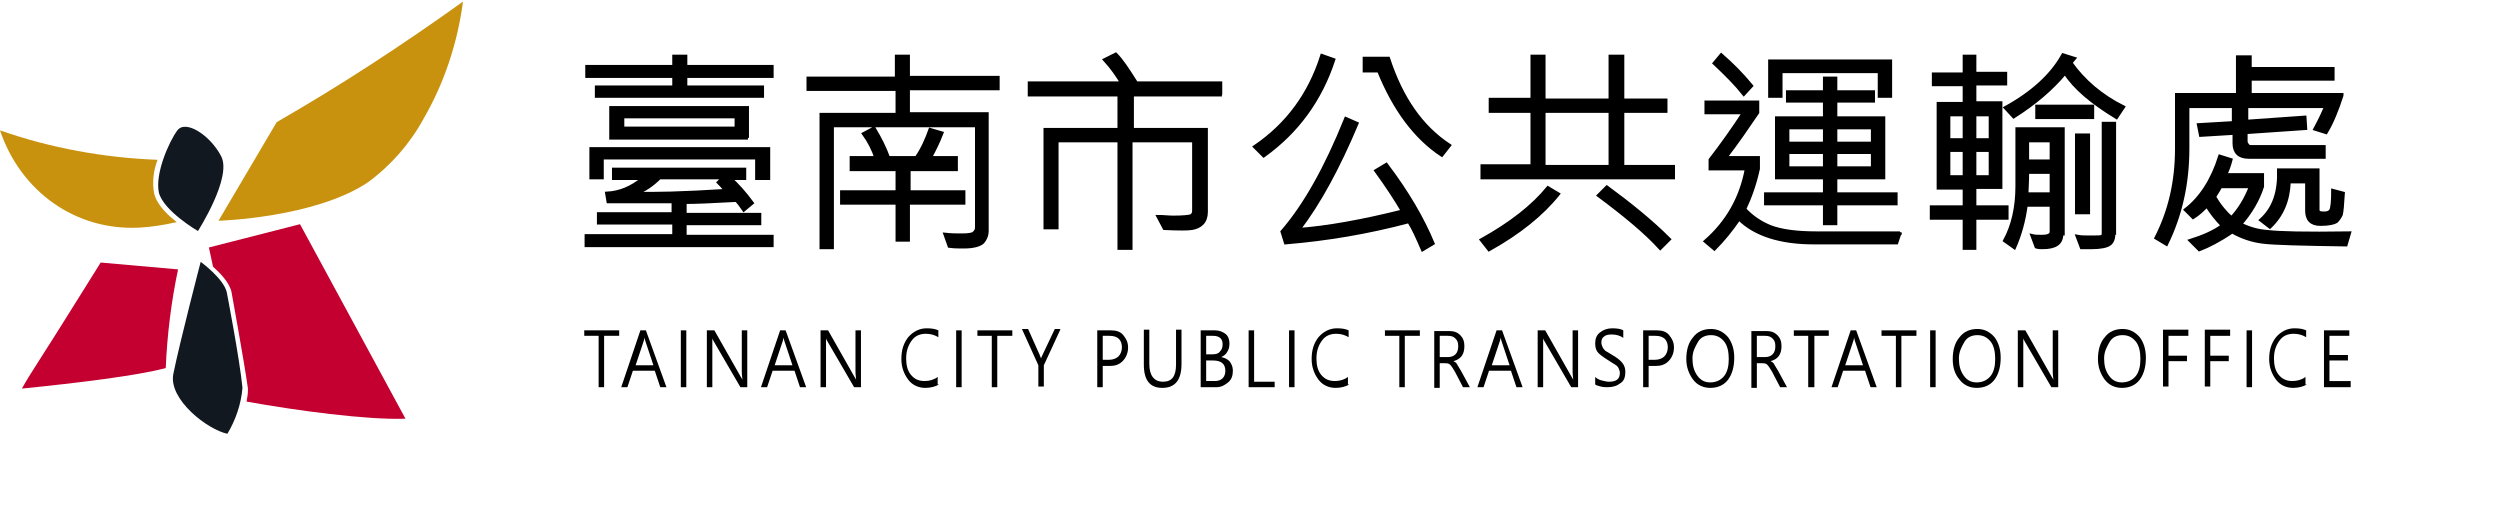 <?xml version="1.0" encoding="utf-8"?>
<!-- Generator: Adobe Illustrator 27.0.0, SVG Export Plug-In . SVG Version: 6.00 Build 0)  -->
<svg version="1.1" id="圖層_1" xmlns="http://www.w3.org/2000/svg" xmlns:xlink="http://www.w3.org/1999/xlink" x="0px" y="0px"
	 viewBox="0 0 365 74.5" width="365px" height="74.5px" style="enable-background:new 0 0 365 74.5;" xml:space="preserve">
<style type="text/css">
	.st0{fill:#C3002F;}
	.st1{fill:#C9920E;}
	.st2{fill:#111820;}
	.st3{enable-background:new    ;}
	.st4{fill:none;stroke:#000000;stroke-width:0.5;}
</style>
<g id="header-logo" transform="translate(0 0.231)">
	<g id="XMLID_3_" transform="translate(-158 11.6)">
		<path id="XMLID_9_" class="st0" d="M172.7,26.5c-1.2,1.9-2.3,3.7-3.5,5.6c-2,3.2-4,6.4-6,9.5c-0.7,1.1-1.4,2.2-2,3.3
			c8-0.8,17-1.9,21-3c0.2-4.8,0.8-9.7,1.8-14.4L172.7,26.5z"/>
		<path id="XMLID_8_" class="st1" d="M198.4,6l-8.5,14.4c0,0,14-0.4,21.8-5.6c3.4-2.5,6.2-5.7,8.2-9.4c3-5.2,4.9-11,5.7-17
			C216.8-5.3,207.8,0.6,198.4,6"/>
		<path id="XMLID_7_" class="st2" d="M191.1,30.8c-0.5-2-3.8-4.4-3.8-4.4s-3.1,11.9-4,16.4c-0.7,3.7,5,8.1,7.9,8.7
			c1.2-2,2-4.3,2.2-6.7C193,40.6,191.1,30.8,191.1,30.8"/>
		<path id="XMLID_6_" class="st2" d="M183.9,7.2c1.2-1.6,4.8,0.7,6.4,3.8s-3.4,10.9-3.4,10.9s-5-2.9-5.7-5.6
			C180.6,13.5,182.7,8.8,183.9,7.2"/>
		<path id="XMLID_5_" class="st1" d="M180.5,16.4c-0.3-1.6-0.1-3.3,0.5-4.9c-7.8-0.3-15.6-1.7-23-4.3c3,8.9,11,14.7,20.4,14.2
			c1.8-0.1,3.6-0.4,5.4-0.8C181.9,19.1,180.8,17.7,180.5,16.4"/>
		<path id="XMLID_4_" class="st0" d="M217.2,49.3l-15.4-28.4l-13.3,3.4c0.2,0.9,0.4,1.9,0.6,2.8c1,0.9,2.4,2.3,2.7,3.7l0,0
			c0,0.1,1.8,9.8,2.4,14.1v0.2c0,0.6-0.1,1.1-0.2,1.7C201.2,48.1,211.5,49.5,217.2,49.3"/>
	</g>
	<g class="st3">
		<path d="M112.7,35.6H85.6v-1.4h12.8v-1.9H87.4v-1.3h10.9v-1.8c-1.5,0-4.7,0-9.5,0L88.6,28c1.9-0.1,3.6-0.8,5.3-2.2h-4.3v-1.3h19.1
			v1.3h-2.1c1,0.9,2.1,2.1,3.2,3.6l-1.2,1c-0.4-0.6-0.8-1.1-1.1-1.4c-3.5,0.2-6,0.3-7.5,0.3v1.8h10.9v1.3H100v1.9h12.7V35.6z
			 M112.7,10.9h-12.6v1.6h11.2v1.3H87.1v-1.3h11.3v-1.6H85.7V9.5h12.7V8h1.7v1.5h12.6V10.9z M112.2,25.8h-1.7v-3H87.9v2.9h-1.6v-4.2
			h25.9V25.8z M109.2,19.9H89.2v-4.4h19.9V19.9z M107.5,18.5v-1.7H90.9v1.7H107.5z M106,27.6c-0.5-0.6-0.9-1-1.1-1.2l0.7-0.7h-9.3
			c-1.1,1.1-2.3,1.9-3.5,2.3C95.3,28.1,99.7,28,106,27.6z"/>
		<path d="M145.7,12.7h-13.1v3.7h11.5v17.1c0,0.6-0.2,1.1-0.6,1.6c-0.4,0.4-1.3,0.7-2.8,0.7c-0.7,0-1.4,0-2.1-0.1l-0.6-1.7
			c0.9,0.1,1.7,0.1,2.4,0.1c1,0,1.6-0.1,1.8-0.3c0.2-0.2,0.4-0.4,0.4-0.8V18.1h-21.1v17.8h-1.6V16.5h11.1v-3.7H118l0-1.6h12.9V8h1.7
			v3.1h13.1V12.7z M140.6,29.4h-8v5.4H131v-5.4h-8.1v-1.6h8.1v-3.3h-6.7v-1.7h3.6c-0.4-1.2-1-2.4-1.8-3.5l1.5-0.8
			c0.9,1.5,1.6,2.9,2.1,4.3h4.1c0.9-1.3,1.5-2.7,2-4.1l1.7,0.5c-0.5,1.3-1.1,2.5-1.7,3.6h3.8v1.7h-6.9v3.3h8V29.4z"/>
		<path d="M178.4,13.6h-13.1v5.1h10.8v12c0,0.7-0.2,1.3-0.6,1.7c-0.4,0.4-0.9,0.6-1.5,0.7s-1.9,0.1-4,0l-0.9-1.7
			c0.8,0,1.5,0.1,2.2,0.1c1.4,0,2.3-0.1,2.6-0.2c0.3-0.2,0.4-0.4,0.4-0.8V20.3h-9.2V36h-1.7V20.3h-9.1v12.7h-1.7V18.7h10.8v-5.1
			h-13.1v-1.7h13.5c-0.6-1-1.4-2.2-2.5-3.4l1.6-0.8c0.9,0.9,1.8,2.3,3,4.2h12.3V13.6z"/>
		<path d="M194.7,8.5c-1.9,5.8-5.3,10.5-10.2,14l-1.3-1.3c4.7-3.2,8-7.6,9.8-13.3L194.7,8.5z M209.2,35.3l-1.5,0.9
			c-0.7-1.6-1.3-3-2-4.1c-6,1.6-12,2.6-18,3.1l-0.5-1.6c3.3-3.8,6.4-9.3,9.3-16.5l1.6,0.7c-2.7,6.4-5.5,11.6-8.5,15.5
			c4.1-0.3,9.2-1.2,15.2-2.7c-1-1.7-2.3-3.7-3.9-5.9l1.5-0.9C205.5,27.9,207.7,31.7,209.2,35.3z M211.6,21l-1.1,1.4
			c-3.8-2.5-6.9-6.6-9.2-12.3h-2.1V8.3h3.5C204.6,14.1,207.5,18.3,211.6,21z"/>
		<path d="M227.5,28.1c-2.4,3-5.8,5.7-10.1,8.1l-1.1-1.4c4.3-2.4,7.5-4.9,9.7-7.6L227.5,28.1z M244.3,25.7h-27.9v-1.7h7.3V16h-6.1
			v-1.7h6.1V8h1.7v6.4h9.7V8h1.8v6.4h6.3V16h-6.3v8.1h7.4V25.7z M235.1,24.1V16h-9.7v8.1H235.1z M243.7,34.7l-1.3,1.3
			c-2.1-2.3-5.1-4.8-9-7.7l1.2-1.2C238,29.6,241.1,32.1,243.7,34.7z"/>
		<path d="M277.4,33.7l-0.5,1.5h-12.1c-4.9,0-8.6-1.2-10.9-3.5c-1.1,1.6-2.3,3.1-3.6,4.4L249,35c3.2-2.8,5.2-6.3,6-10.6h-5.3v-1.3
			c1.7-2.2,3.4-4.6,4.9-6.9h-5.5v-1.5h7.5v1.5c-1.5,2.2-3,4.4-4.7,6.6h4.8v1.6c-0.5,2.3-1.2,4.2-2,5.9c1,1.1,2.3,2,3.8,2.6
			c1.6,0.6,3.8,0.9,6.7,0.9H277.4z M255.7,12.3l-1.1,1.2c-1.1-1.4-2.6-2.9-4.3-4.5l1-1.2C252.8,9.1,254.3,10.6,255.7,12.3z
			 M276.7,29.5H268v2.9h-1.6v-2.9h-8.6v-1.4h8.6v-2.4h-7V17h7v-2.5H261v-1.3h5.4v-2h1.6v2h5.5v1.3H268V17h7v8.7h-7v2.4h8.8V29.5z
			 M276,13.8h-1.6v-3.6H260v3.6h-1.6V8.7H276V13.8z M266.4,20.7v-2.3H261v2.3H266.4z M266.4,24.3V22H261v2.3H266.4z M273.4,20.7
			v-2.3H268v2.3H273.4z M273.4,24.3V22H268v2.3H273.4z"/>
		<path d="M293,31.6h-4.7V36h-1.5v-4.4H282V30h4.8v-2.8H283V14.9h3.8v-2.8h-4.5v-1.5h4.5V8h1.5v2.5h4.5v1.5h-4.5v2.8h3.8v12.3h-3.8
			V30h4.7V31.6z M286.8,20.2v-3.7h-2.3v3.7H286.8z M286.8,25.6v-3.9h-2.3v3.9H286.8z M290.6,20.2v-3.7h-2.3v3.7H290.6z M290.6,25.6
			v-3.9h-2.3v3.9H290.6z M301,33.9c0,1.4-0.9,2-2.8,2c-0.3,0-0.6,0-0.9-0.1l-0.6-1.6c0.4,0.1,0.9,0.1,1.4,0.1c0.9,0,1.4-0.2,1.4-0.7
			v-3.9h-3.7c-0.3,2.3-0.9,4.4-1.7,6.2l-1.4-1c1.2-2.2,1.8-4.9,1.8-7.9v-8.4h6.7V33.9z M310,15.4l-1,1.5c-3.6-2.2-6.1-4.3-7.5-6.5
			c-2,2.4-4.5,4.5-7.5,6.4l-1.2-1.3c4-2.2,6.8-4.8,8.4-7.7l1.6,0.5c-0.1,0.1-0.2,0.4-0.5,0.6C304.2,11.6,306.8,13.8,310,15.4z
			 M299.5,28.1v-3.2H296c0,0.4,0,1.4-0.1,3.2H299.5z M299.5,23.3v-3H296v3H299.5z M305.5,16.9h-8.1v-1.6h8.1V16.9z M308.6,33.8
			c0,0.8-0.2,1.3-0.6,1.6c-0.4,0.3-1.3,0.5-2.6,0.5c-0.4,0-0.9,0-1.5,0l-0.6-1.6c0.5,0.1,1.2,0.1,2,0.1c0.9,0,1.4,0,1.6-0.1
			s0.2-0.3,0.2-0.6V17.8h1.6V33.8z M304.9,30.8h-1.7V19.5h1.7V30.8z"/>
		<path d="M341.9,13.7c-0.7,2.2-1.5,4.1-2.3,5.4l-1.6-0.5c0.8-1.5,1.3-2.6,1.6-3.3h-11.6v2.2l8.5-0.6l0.1,1.6l-8.7,0.6v1.3
			c0,0.2,0.1,0.4,0.2,0.5c0.1,0.2,0.3,0.3,0.5,0.3h10.7v1.5h-11c-1.4,0-2.1-0.7-2.1-2v-1.5l-4.9,0.3L321,18l5.1-0.3v-2.4h-6.7v6.1
			c0,5.1-1,9.7-3.1,14l-1.5-0.9c2-3.9,3-8.2,3-13v-7.9h8.9V8.1h1.8v1.7h12.1v1.5h-12.1v2.3H341.9z M343,33.8l-0.5,1.7
			c-6.5-0.1-10.5-0.2-12.1-0.4c-1.6-0.2-3.1-0.7-4.5-1.5c-1.9,1.3-3.5,2.1-4.8,2.6l-1.3-1.3c1.9-0.6,3.5-1.3,4.7-2.2
			c-0.9-0.9-1.6-1.8-2.3-2.9c-0.6,0.6-1.2,1.2-2,1.7l-1.1-1.1c2.2-1.7,3.9-4.3,5-7.8l1.6,0.5c-0.2,0.8-0.5,1.6-0.8,2.2h5.4V27
			c-0.6,1.9-1.7,3.8-3.2,5.5c1.2,0.6,2.5,1,4,1.1C332.7,33.8,336.6,33.9,343,33.8z M328.6,27h-4.4c-0.1,0.2-0.4,0.7-0.9,1.5
			c0.8,1.4,1.7,2.4,2.5,3.1C327,30.3,327.9,28.8,328.6,27z M342.1,28c-0.1,1.7-0.2,2.7-0.3,3.1c-0.2,0.4-0.4,0.7-0.7,1
			c-0.3,0.2-1.1,0.4-2.3,0.4c-1.4,0-2-0.7-2-2v-4.2h-2.6c-0.1,2.7-1,4.9-2.8,6.6l-1.3-1c1.9-1.7,2.7-4.1,2.6-7.3h5.7v5.8
			c0,0.4,0.3,0.5,0.9,0.5c0.5,0,0.8-0.1,1-0.4c0.2-0.3,0.3-1.3,0.3-2.9L342.1,28z"/>
	</g>
	<g class="st3">
		<path class="st4" d="M112.7,35.6H85.6v-1.4h12.8v-1.9H87.4v-1.3h10.9v-1.8c-1.5,0-4.7,0-9.5,0L88.6,28c1.9-0.1,3.6-0.8,5.3-2.2
			h-4.3v-1.3h19.1v1.3h-2.1c1,0.9,2.1,2.1,3.2,3.6l-1.2,1c-0.4-0.6-0.8-1.1-1.1-1.4c-3.5,0.2-6,0.3-7.5,0.3v1.8h10.9v1.3H100v1.9
			h12.7V35.6z M112.7,10.9h-12.6v1.6h11.2v1.3H87.1v-1.3h11.3v-1.6H85.7V9.5h12.7V8h1.7v1.5h12.6V10.9z M112.2,25.8h-1.7v-3H87.9
			v2.9h-1.6v-4.2h25.9V25.8z M109.2,19.9H89.2v-4.4h19.9V19.9z M107.5,18.5v-1.7H90.9v1.7H107.5z M106,27.6c-0.5-0.6-0.9-1-1.1-1.2
			l0.7-0.7h-9.3c-1.1,1.1-2.3,1.9-3.5,2.3C95.3,28.1,99.7,28,106,27.6z"/>
		<path class="st4" d="M145.7,12.7h-13.1v3.7h11.5v17.1c0,0.6-0.2,1.1-0.6,1.6c-0.4,0.4-1.3,0.7-2.8,0.7c-0.7,0-1.4,0-2.1-0.1
			l-0.6-1.7c0.9,0.1,1.7,0.1,2.4,0.1c1,0,1.6-0.1,1.8-0.3c0.2-0.2,0.4-0.4,0.4-0.8V18.1h-21.1v17.8h-1.6V16.5h11.1v-3.7H118l0-1.6
			h12.9V8h1.7v3.1h13.1V12.7z M140.6,29.4h-8v5.4H131v-5.4h-8.1v-1.6h8.1v-3.3h-6.7v-1.7h3.6c-0.4-1.2-1-2.4-1.8-3.5l1.5-0.8
			c0.9,1.5,1.6,2.9,2.1,4.3h4.1c0.9-1.3,1.5-2.7,2-4.1l1.7,0.5c-0.5,1.3-1.1,2.5-1.7,3.6h3.8v1.7h-6.9v3.3h8V29.4z"/>
		<path class="st4" d="M178.4,13.6h-13.1v5.1h10.8v12c0,0.7-0.2,1.3-0.6,1.7c-0.4,0.4-0.9,0.6-1.5,0.7s-1.9,0.1-4,0l-0.9-1.7
			c0.8,0,1.5,0.1,2.2,0.1c1.4,0,2.3-0.1,2.6-0.2c0.3-0.2,0.4-0.4,0.4-0.8V20.3h-9.2V36h-1.7V20.3h-9.1v12.7h-1.7V18.7h10.8v-5.1
			h-13.1v-1.7h13.5c-0.6-1-1.4-2.2-2.5-3.4l1.6-0.8c0.9,0.9,1.8,2.3,3,4.2h12.3V13.6z"/>
		<path class="st4" d="M194.7,8.5c-1.9,5.8-5.3,10.5-10.2,14l-1.3-1.3c4.7-3.2,8-7.6,9.8-13.3L194.7,8.5z M209.2,35.3l-1.5,0.9
			c-0.7-1.6-1.3-3-2-4.1c-6,1.6-12,2.6-18,3.1l-0.5-1.6c3.3-3.8,6.4-9.3,9.3-16.5l1.6,0.7c-2.7,6.4-5.5,11.6-8.5,15.5
			c4.1-0.3,9.2-1.2,15.2-2.7c-1-1.7-2.3-3.7-3.9-5.9l1.5-0.9C205.5,27.9,207.7,31.7,209.2,35.3z M211.6,21l-1.1,1.4
			c-3.8-2.5-6.9-6.6-9.2-12.3h-2.1V8.3h3.5C204.6,14.1,207.5,18.3,211.6,21z"/>
		<path class="st4" d="M227.5,28.1c-2.4,3-5.8,5.7-10.1,8.1l-1.1-1.4c4.3-2.4,7.5-4.9,9.7-7.6L227.5,28.1z M244.3,25.7h-27.9v-1.7
			h7.3V16h-6.1v-1.7h6.1V8h1.7v6.4h9.7V8h1.8v6.4h6.3V16h-6.3v8.1h7.4V25.7z M235.1,24.1V16h-9.7v8.1H235.1z M243.7,34.7l-1.3,1.3
			c-2.1-2.3-5.1-4.8-9-7.7l1.2-1.2C238,29.6,241.1,32.1,243.7,34.7z"/>
		<path class="st4" d="M277.4,33.7l-0.5,1.5h-12.1c-4.9,0-8.6-1.2-10.9-3.5c-1.1,1.6-2.3,3.1-3.6,4.4L249,35c3.2-2.8,5.2-6.3,6-10.6
			h-5.3v-1.3c1.7-2.2,3.4-4.6,4.9-6.9h-5.5v-1.5h7.5v1.5c-1.5,2.2-3,4.4-4.7,6.6h4.8v1.6c-0.5,2.3-1.2,4.2-2,5.9
			c1,1.1,2.3,2,3.8,2.6c1.6,0.6,3.8,0.9,6.7,0.9H277.4z M255.7,12.3l-1.1,1.2c-1.1-1.4-2.6-2.9-4.3-4.5l1-1.2
			C252.8,9.1,254.3,10.6,255.7,12.3z M276.7,29.5H268v2.9h-1.6v-2.9h-8.6v-1.4h8.6v-2.4h-7V17h7v-2.5H261v-1.3h5.4v-2h1.6v2h5.5v1.3
			H268V17h7v8.7h-7v2.4h8.8V29.5z M276,13.8h-1.6v-3.6H260v3.6h-1.6V8.7H276V13.8z M266.4,20.7v-2.3H261v2.3H266.4z M266.4,24.3V22
			H261v2.3H266.4z M273.4,20.7v-2.3H268v2.3H273.4z M273.4,24.3V22H268v2.3H273.4z"/>
		<path class="st4" d="M293,31.6h-4.7V36h-1.5v-4.4H282V30h4.8v-2.8H283V14.9h3.8v-2.8h-4.5v-1.5h4.5V8h1.5v2.5h4.5v1.5h-4.5v2.8
			h3.8v12.3h-3.8V30h4.7V31.6z M286.8,20.2v-3.7h-2.3v3.7H286.8z M286.8,25.6v-3.9h-2.3v3.9H286.8z M290.6,20.2v-3.7h-2.3v3.7H290.6
			z M290.6,25.6v-3.9h-2.3v3.9H290.6z M301,33.9c0,1.4-0.9,2-2.8,2c-0.3,0-0.6,0-0.9-0.1l-0.6-1.6c0.4,0.1,0.9,0.1,1.4,0.1
			c0.9,0,1.4-0.2,1.4-0.7v-3.9h-3.7c-0.3,2.3-0.9,4.4-1.7,6.2l-1.4-1c1.2-2.2,1.8-4.9,1.8-7.9v-8.4h6.7V33.9z M310,15.4l-1,1.5
			c-3.6-2.2-6.1-4.3-7.5-6.5c-2,2.4-4.5,4.5-7.5,6.4l-1.2-1.3c4-2.2,6.8-4.8,8.4-7.7l1.6,0.5c-0.1,0.1-0.2,0.4-0.5,0.6
			C304.2,11.6,306.8,13.8,310,15.4z M299.5,28.1v-3.2H296c0,0.4,0,1.4-0.1,3.2H299.5z M299.5,23.3v-3H296v3H299.5z M305.5,16.9h-8.1
			v-1.6h8.1V16.9z M308.6,33.8c0,0.8-0.2,1.3-0.6,1.6c-0.4,0.3-1.3,0.5-2.6,0.5c-0.4,0-0.9,0-1.5,0l-0.6-1.6c0.5,0.1,1.2,0.1,2,0.1
			c0.9,0,1.4,0,1.6-0.1s0.2-0.3,0.2-0.6V17.8h1.6V33.8z M304.9,30.8h-1.7V19.5h1.7V30.8z"/>
		<path class="st4" d="M341.9,13.7c-0.7,2.2-1.5,4.1-2.3,5.4l-1.6-0.5c0.8-1.5,1.3-2.6,1.6-3.3h-11.6v2.2l8.5-0.6l0.1,1.6l-8.7,0.6
			v1.3c0,0.2,0.1,0.4,0.2,0.5c0.1,0.2,0.3,0.3,0.5,0.3h10.7v1.5h-11c-1.4,0-2.1-0.7-2.1-2v-1.5l-4.9,0.3L321,18l5.1-0.3v-2.4h-6.7
			v6.1c0,5.1-1,9.7-3.1,14l-1.5-0.9c2-3.9,3-8.2,3-13v-7.9h8.9V8.1h1.8v1.7h12.1v1.5h-12.1v2.3H341.9z M343,33.8l-0.5,1.7
			c-6.5-0.1-10.5-0.2-12.1-0.4c-1.6-0.2-3.1-0.7-4.5-1.5c-1.9,1.3-3.5,2.1-4.8,2.6l-1.3-1.3c1.9-0.6,3.5-1.3,4.7-2.2
			c-0.9-0.9-1.6-1.8-2.3-2.9c-0.6,0.6-1.2,1.2-2,1.7l-1.1-1.1c2.2-1.7,3.9-4.3,5-7.8l1.6,0.5c-0.2,0.8-0.5,1.6-0.8,2.2h5.4V27
			c-0.6,1.9-1.7,3.8-3.2,5.5c1.2,0.6,2.5,1,4,1.1C332.7,33.8,336.6,33.9,343,33.8z M328.6,27h-4.4c-0.1,0.2-0.4,0.7-0.9,1.5
			c0.8,1.4,1.7,2.4,2.5,3.1C327,30.3,327.9,28.8,328.6,27z M342.1,28c-0.1,1.7-0.2,2.7-0.3,3.1c-0.2,0.4-0.4,0.7-0.7,1
			c-0.3,0.2-1.1,0.4-2.3,0.4c-1.4,0-2-0.7-2-2v-4.2h-2.6c-0.1,2.7-1,4.9-2.8,6.6l-1.3-1c1.9-1.7,2.7-4.1,2.6-7.3h5.7v5.8
			c0,0.4,0.3,0.5,0.9,0.5c0.5,0,0.8-0.1,1-0.4c0.2-0.3,0.3-1.3,0.3-2.9L342.1,28z"/>
	</g>
	<g class="st3">
		<path d="M90.3,48.8h-2.1v7.5h-0.8v-7.5h-2.1v-0.8h5.1V48.8z"/>
		<path d="M97.3,56.3h-0.9l-0.8-2.4h-3.2l-0.8,2.4h-0.9l2.8-8.3h0.8L97.3,56.3z M95.4,53.1l-1.2-3.6c0-0.1-0.1-0.3-0.1-0.5h0
			c0,0.2-0.1,0.4-0.1,0.5l-1.2,3.6H95.4z"/>
		<path d="M100.2,56.3h-0.8v-8.3h0.8V56.3z"/>
		<path d="M109.1,56.3h-1l-3.9-6.7c-0.1-0.2-0.2-0.3-0.2-0.5h0c0,0.2,0,0.5,0,1.1v6.1h-0.8v-8.3h1.1l3.8,6.7
			c0.2,0.3,0.3,0.5,0.3,0.6h0c0-0.3-0.1-0.7-0.1-1.3v-6h0.8V56.3z"/>
		<path d="M117.7,56.3h-0.9l-0.8-2.4h-3.2l-0.8,2.4h-0.9l2.8-8.3h0.8L117.7,56.3z M115.7,53.1l-1.2-3.6c0-0.1-0.1-0.3-0.1-0.5h0
			c0,0.2-0.1,0.4-0.1,0.5l-1.2,3.6H115.7z"/>
		<path d="M125.7,56.3h-1l-3.9-6.7c-0.1-0.2-0.2-0.3-0.2-0.5h0c0,0.2,0,0.5,0,1.1v6.1h-0.8v-8.3h1.1l3.8,6.7
			c0.2,0.3,0.3,0.5,0.3,0.6h0c0-0.3-0.1-0.7-0.1-1.3v-6h0.8V56.3z"/>
		<path d="M137.1,55.9c-0.5,0.3-1.2,0.5-2,0.5c-1,0-1.9-0.4-2.5-1.2c-0.6-0.8-1-1.8-1-3c0-1.3,0.3-2.3,1-3.2
			c0.7-0.8,1.6-1.3,2.7-1.3c0.7,0,1.3,0.1,1.7,0.3v1c-0.5-0.3-1.1-0.5-1.8-0.5c-0.9,0-1.6,0.3-2.1,1c-0.5,0.7-0.8,1.5-0.8,2.6
			c0,1,0.2,1.8,0.7,2.4c0.5,0.6,1.1,0.9,2,0.9c0.7,0,1.4-0.2,1.9-0.6V55.9z"/>
		<path d="M140.4,56.3h-0.8v-8.3h0.8V56.3z"/>
		<path d="M147.7,48.8h-2.1v7.5h-0.8v-7.5h-2.1v-0.8h5.1V48.8z"/>
		<path d="M154.8,47.9l-2.4,5.2v3.1h-0.8v-3.1l-2.4-5.3h0.9l1.7,3.8c0,0.1,0.1,0.2,0.2,0.5h0c0-0.1,0.1-0.3,0.2-0.5l1.8-3.8H154.8z"
			/>
		<path d="M161,53.1v3.2h-0.8v-8.3h2c0.8,0,1.4,0.2,1.8,0.7s0.7,1,0.7,1.8c0,0.8-0.3,1.5-0.8,2c-0.5,0.5-1.1,0.7-1.9,0.7H161z
			 M161,48.8v3.5h0.9c0.6,0,1.1-0.2,1.4-0.5s0.5-0.8,0.5-1.3c0-1.1-0.6-1.7-1.8-1.7H161z"/>
		<path d="M172.5,52.9c0,2.3-0.9,3.5-2.8,3.5c-1.8,0-2.7-1.1-2.7-3.4v-5.1h0.8v5c0,1.7,0.7,2.6,2,2.6c1.3,0,1.9-0.8,1.9-2.5v-5.1
			h0.8V52.9z"/>
		<path d="M175.3,56.3v-8.3h2.1c0.6,0,1.1,0.2,1.5,0.5s0.6,0.8,0.6,1.4c0,0.5-0.1,0.9-0.3,1.2c-0.2,0.4-0.5,0.6-0.9,0.8v0
			c0.5,0.1,0.9,0.3,1.2,0.6c0.3,0.4,0.5,0.8,0.5,1.4c0,0.7-0.2,1.3-0.7,1.7s-1,0.7-1.7,0.7H175.3z M176.1,48.8v2.7h0.9
			c0.5,0,0.9-0.1,1.1-0.4c0.3-0.3,0.4-0.6,0.4-1.1c0-0.8-0.5-1.2-1.4-1.2H176.1z M176.1,52.4v3h1.2c0.5,0,0.9-0.1,1.2-0.4
			c0.3-0.3,0.4-0.7,0.4-1.1c0-1-0.6-1.5-1.8-1.5H176.1z"/>
		<path d="M186.1,56.3h-3.8v-8.3h0.8v7.5h3V56.3z"/>
		<path d="M189,56.3h-0.8v-8.3h0.8V56.3z"/>
		<path d="M197,55.9c-0.5,0.3-1.2,0.5-2,0.5c-1,0-1.9-0.4-2.5-1.2c-0.6-0.8-1-1.8-1-3c0-1.3,0.3-2.3,1-3.2c0.7-0.8,1.6-1.3,2.7-1.3
			c0.7,0,1.3,0.1,1.7,0.3v1c-0.5-0.3-1.1-0.5-1.8-0.5c-0.9,0-1.6,0.3-2.1,1c-0.5,0.7-0.8,1.5-0.8,2.6c0,1,0.2,1.8,0.7,2.4
			c0.5,0.6,1.1,0.9,2,0.9c0.7,0,1.4-0.2,1.9-0.6V55.9z"/>
		<path d="M207.2,48.8h-2.1v7.5h-0.8v-7.5h-2.1v-0.8h5.1V48.8z"/>
		<path d="M214.6,56.3h-1l-1.2-2.3c-0.3-0.5-0.5-0.8-0.7-1c-0.2-0.2-0.5-0.2-0.8-0.2h-0.7v3.6h-0.8v-8.3h2.2c0.7,0,1.2,0.2,1.6,0.6
			c0.4,0.4,0.6,0.9,0.6,1.6c0,1.2-0.5,1.9-1.6,2.2v0c0.2,0.1,0.4,0.2,0.5,0.4c0.1,0.2,0.3,0.5,0.6,1L214.6,56.3z M210.2,48.8v3.1
			h1.2c0.4,0,0.8-0.1,1.1-0.4c0.3-0.3,0.4-0.7,0.4-1.2c0-0.5-0.1-0.8-0.4-1.1s-0.6-0.4-1.1-0.4H210.2z"/>
		<path d="M222.3,56.3h-0.9l-0.8-2.4h-3.2l-0.8,2.4h-0.9l2.8-8.3h0.8L222.3,56.3z M220.4,53.1l-1.2-3.6c0-0.1-0.1-0.3-0.1-0.5h0
			c0,0.2-0.1,0.4-0.1,0.5l-1.2,3.6H220.4z"/>
		<path d="M230.4,56.3h-1l-3.9-6.7c-0.1-0.2-0.2-0.3-0.2-0.5h0c0,0.2,0,0.5,0,1.1v6.1h-0.8v-8.3h1.1l3.8,6.7
			c0.2,0.3,0.3,0.5,0.3,0.6h0c0-0.3-0.1-0.7-0.1-1.3v-6h0.8V56.3z"/>
		<path d="M232.9,54.8c0.2,0.2,0.5,0.4,0.9,0.5s0.8,0.2,1.1,0.2c1.1,0,1.6-0.4,1.6-1.3c0-0.2-0.1-0.5-0.2-0.7
			c-0.1-0.2-0.3-0.4-0.5-0.5s-0.6-0.4-1.1-0.7c-0.8-0.5-1.3-0.9-1.5-1.2c-0.2-0.3-0.3-0.7-0.3-1.2c0-0.7,0.2-1.2,0.7-1.6
			c0.5-0.4,1.1-0.6,1.8-0.6c0.7,0,1.3,0.1,1.6,0.3v1.1c-0.4-0.3-1-0.5-1.7-0.5c-0.5,0-0.9,0.1-1.1,0.3c-0.3,0.2-0.4,0.5-0.4,0.9
			c0,0.2,0.1,0.5,0.2,0.7s0.2,0.3,0.4,0.5c0.2,0.1,0.5,0.3,1,0.6c0.7,0.4,1.2,0.8,1.5,1.2s0.4,0.8,0.4,1.3c0,0.7-0.2,1.3-0.7,1.6
			c-0.5,0.4-1.1,0.6-1.9,0.6c-0.3,0-0.6,0-1-0.1s-0.7-0.2-0.8-0.3V54.8z"/>
		<path d="M240.7,53.1v3.2h-0.8v-8.3h2c0.8,0,1.4,0.2,1.8,0.7s0.7,1,0.7,1.8c0,0.8-0.3,1.5-0.8,2c-0.5,0.5-1.1,0.7-1.9,0.7H240.7z
			 M240.7,48.8v3.5h0.9c0.6,0,1.1-0.2,1.4-0.5s0.5-0.8,0.5-1.3c0-1.1-0.6-1.7-1.8-1.7H240.7z"/>
		<path d="M246.2,52.2c0-1.3,0.3-2.4,1-3.2c0.6-0.8,1.5-1.2,2.6-1.2c1,0,1.8,0.4,2.5,1.2c0.6,0.8,0.9,1.8,0.9,3
			c0,1.3-0.3,2.4-0.9,3.2c-0.6,0.8-1.5,1.2-2.6,1.2c-1,0-1.9-0.4-2.5-1.2C246.6,54.4,246.2,53.4,246.2,52.2z M247.1,52.1
			c0,1,0.2,1.8,0.7,2.5s1.1,1,1.9,1c0.8,0,1.5-0.3,2-0.9c0.5-0.6,0.7-1.5,0.7-2.5c0-1.1-0.2-2-0.7-2.6c-0.5-0.6-1.1-0.9-1.9-0.9
			c-0.8,0-1.5,0.3-1.9,1S247.1,51.1,247.1,52.1z"/>
		<path d="M260.9,56.3h-1l-1.2-2.3c-0.3-0.5-0.5-0.8-0.7-1c-0.2-0.2-0.5-0.2-0.8-0.2h-0.7v3.6h-0.8v-8.3h2.2c0.7,0,1.2,0.2,1.6,0.6
			c0.4,0.4,0.6,0.9,0.6,1.6c0,1.2-0.5,1.9-1.6,2.2v0c0.2,0.1,0.4,0.2,0.5,0.4c0.1,0.2,0.3,0.5,0.6,1L260.9,56.3z M256.5,48.8v3.1
			h1.2c0.4,0,0.8-0.1,1.1-0.4c0.3-0.3,0.4-0.7,0.4-1.2c0-0.5-0.1-0.8-0.4-1.1s-0.6-0.4-1.1-0.4H256.5z"/>
		<path d="M267,48.8h-2.1v7.5H264v-7.5h-2.1v-0.8h5.1V48.8z"/>
		<path d="M274,56.3h-0.9l-0.8-2.4h-3.2l-0.8,2.4h-0.9l2.8-8.3h0.8L274,56.3z M272,53.1l-1.2-3.6c0-0.1-0.1-0.3-0.1-0.5h0
			c0,0.2-0.1,0.4-0.1,0.5l-1.2,3.6H272z"/>
		<path d="M279.7,48.8h-2.1v7.5h-0.8v-7.5h-2.1v-0.8h5.1V48.8z"/>
		<path d="M282.6,56.3h-0.8v-8.3h0.8V56.3z"/>
		<path d="M285.1,52.2c0-1.3,0.3-2.4,1-3.2c0.6-0.8,1.5-1.2,2.6-1.2c1,0,1.8,0.4,2.5,1.2c0.6,0.8,0.9,1.8,0.9,3
			c0,1.3-0.3,2.4-0.9,3.2c-0.6,0.8-1.5,1.2-2.6,1.2c-1,0-1.9-0.4-2.5-1.2C285.4,54.4,285.1,53.4,285.1,52.2z M286,52.1
			c0,1,0.2,1.8,0.7,2.5s1.1,1,1.9,1c0.8,0,1.5-0.3,2-0.9c0.5-0.6,0.7-1.5,0.7-2.5c0-1.1-0.2-2-0.7-2.6c-0.5-0.6-1.1-0.9-1.9-0.9
			c-0.8,0-1.5,0.3-1.9,1S286,51.1,286,52.1z"/>
		<path d="M300.5,56.3h-1l-3.9-6.7c-0.1-0.2-0.2-0.3-0.2-0.5h0c0,0.2,0,0.5,0,1.1v6.1h-0.8v-8.3h1.1l3.8,6.7
			c0.2,0.3,0.3,0.5,0.3,0.6h0c0-0.3-0.1-0.7-0.1-1.3v-6h0.8V56.3z"/>
		<path d="M306.3,52.2c0-1.3,0.3-2.4,1-3.2c0.6-0.8,1.5-1.2,2.6-1.2c1,0,1.8,0.4,2.5,1.2c0.6,0.8,0.9,1.8,0.9,3
			c0,1.3-0.3,2.4-0.9,3.2c-0.6,0.8-1.5,1.2-2.6,1.2c-1,0-1.9-0.4-2.5-1.2C306.7,54.4,306.3,53.4,306.3,52.2z M307.2,52.1
			c0,1,0.2,1.8,0.7,2.5s1.1,1,1.9,1c0.8,0,1.5-0.3,2-0.9c0.5-0.6,0.7-1.5,0.7-2.5c0-1.1-0.2-2-0.7-2.6c-0.5-0.6-1.1-0.9-1.9-0.9
			c-0.8,0-1.5,0.3-1.9,1S307.2,51.1,307.2,52.1z"/>
		<path d="M319.5,48.8h-2.9v2.9h2.7v0.8h-2.7v3.7h-0.8v-8.3h3.7V48.8z"/>
		<path d="M325.6,48.8h-2.9v2.9h2.7v0.8h-2.7v3.7h-0.8v-8.3h3.7V48.8z"/>
		<path d="M328.8,56.3H328v-8.3h0.8V56.3z"/>
		<path d="M336.8,55.9c-0.5,0.3-1.2,0.5-2,0.5c-1,0-1.9-0.4-2.5-1.2c-0.6-0.8-1-1.8-1-3c0-1.3,0.3-2.3,1-3.2
			c0.7-0.8,1.6-1.3,2.7-1.3c0.7,0,1.3,0.1,1.7,0.3v1c-0.5-0.3-1.1-0.5-1.8-0.5c-0.9,0-1.6,0.3-2.1,1c-0.5,0.7-0.8,1.5-0.8,2.6
			c0,1,0.2,1.8,0.7,2.4c0.5,0.6,1.1,0.9,2,0.9c0.7,0,1.4-0.2,1.9-0.6V55.9z"/>
		<path d="M343.2,56.3h-3.9v-8.3h3.7v0.8h-2.9v2.8h2.7v0.8h-2.7v3h3.1V56.3z"/>
	</g>
</g>
</svg>
